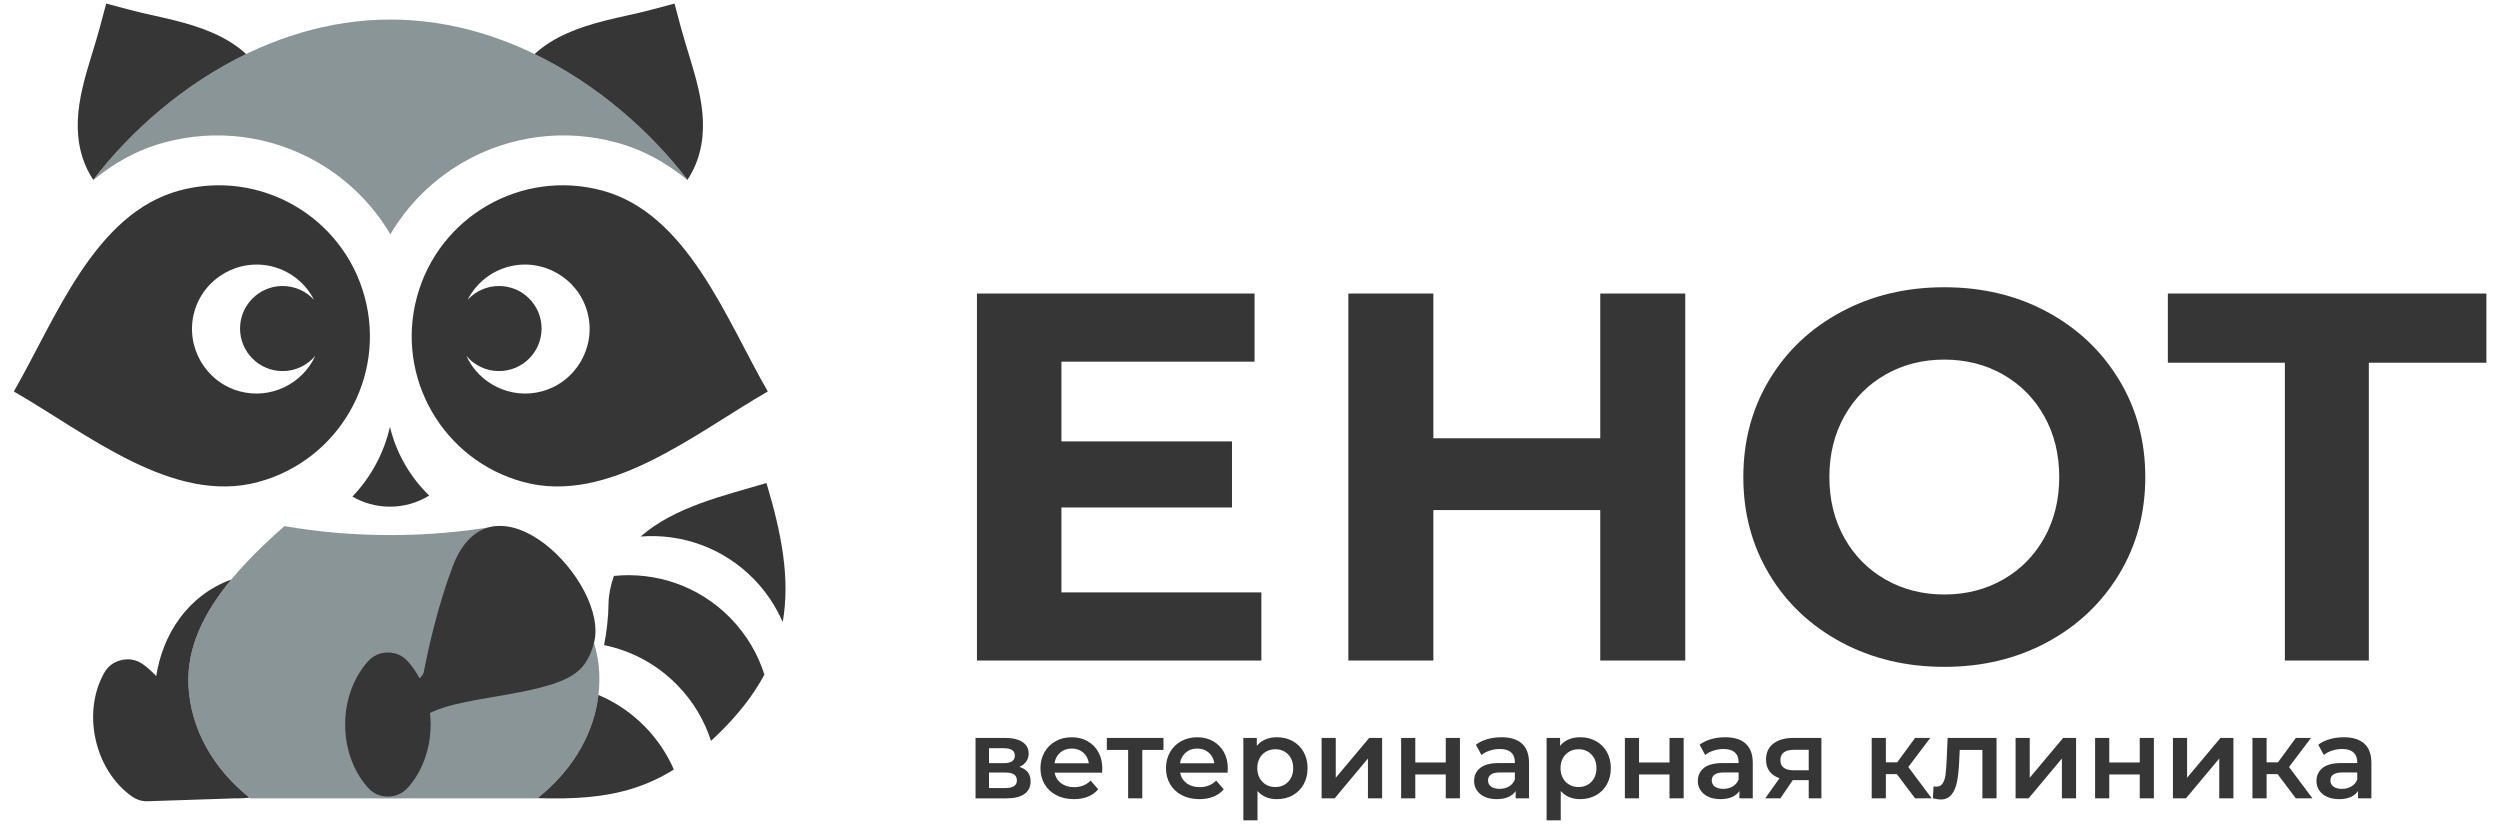 <?xml version="1.0" encoding="UTF-8"?> <svg xmlns="http://www.w3.org/2000/svg" width="176" height="58" viewBox="0 0 176 58" fill="none"> <path d="M118.642 20.665V46.503H112.658V35.91H100.909V46.503H94.924V20.665H100.909V30.852H112.658V20.665H118.642ZM88.801 41.705V46.503H68.777V20.665H88.321V25.463H74.725V31.074H86.732V35.725H74.725V41.705H88.801ZM175.042 25.537H166.766V46.503H160.855V25.537H152.617V20.665H175.042V25.537ZM136.879 46.946C134.194 46.946 131.775 46.368 129.62 45.211C127.465 44.055 125.777 42.462 124.558 40.431C123.339 38.401 122.73 36.119 122.73 33.584C122.73 31.049 123.339 28.767 124.558 26.737C125.777 24.707 127.465 23.113 129.62 21.957C131.775 20.8 134.194 20.222 136.879 20.222C139.563 20.222 141.977 20.8 144.12 21.957C146.263 23.114 147.95 24.707 149.181 26.737C150.413 28.767 151.028 31.05 151.028 33.584C151.028 36.119 150.413 38.401 149.181 40.431C147.95 42.462 146.263 44.055 144.12 45.211C141.977 46.368 139.563 46.946 136.879 46.946ZM136.879 41.852C138.406 41.852 139.785 41.502 141.017 40.8C142.248 40.099 143.215 39.121 143.917 37.866C144.619 36.611 144.97 35.184 144.97 33.584C144.97 31.985 144.619 30.557 143.917 29.302C143.215 28.047 142.248 27.069 141.017 26.368C139.785 25.666 138.406 25.316 136.879 25.316C135.352 25.316 133.973 25.666 132.741 26.368C131.51 27.069 130.543 28.047 129.841 29.302C129.139 30.557 128.788 31.985 128.788 33.584C128.788 35.184 129.139 36.611 129.841 37.866C130.543 39.121 131.51 40.099 132.741 40.8C133.973 41.502 135.352 41.852 136.879 41.852Z" fill="#363636"></path> <path fill-rule="evenodd" clip-rule="evenodd" d="M27.481 1.376C36.189 1.376 43.872 6.741 48.444 12.715C47.871 12.239 47.259 11.8 46.6 11.404C45.586 10.796 44.502 10.329 43.36 10.022C39.73 9.044 35.877 9.545 32.619 11.418C30.472 12.653 28.712 14.406 27.481 16.496C26.251 14.406 24.491 12.653 22.344 11.418C19.085 9.545 15.233 9.044 11.603 10.022C9.631 10.553 7.957 11.51 6.502 12.737C11.072 6.754 18.763 1.376 27.481 1.376V1.376Z" fill="#8A9597"></path> <path fill-rule="evenodd" clip-rule="evenodd" d="M6.564 12.657C6.491 12.546 6.42 12.433 6.354 12.317C6.06 11.811 5.84 11.264 5.697 10.697C4.937 7.695 6.276 4.75 7.034 1.909L7.476 0.25L9.137 0.692C10.199 0.974 11.284 1.178 12.351 1.449C14.163 1.909 15.979 2.556 17.329 3.805C12.963 5.919 9.237 9.181 6.564 12.657H6.564ZM48.399 12.657C48.472 12.546 48.542 12.433 48.609 12.317C48.902 11.811 49.122 11.264 49.265 10.697C50.025 7.695 48.686 4.75 47.929 1.909L47.486 0.25L45.825 0.692C44.764 0.974 43.679 1.178 42.612 1.449C40.799 1.909 38.984 2.556 37.634 3.805C42 5.919 45.725 9.181 48.399 12.657H48.399Z" fill="#363636"></path> <path fill-rule="evenodd" clip-rule="evenodd" d="M13.268 48.273C13.054 44.013 16.257 40.355 20.027 37.038C22.384 37.449 24.887 37.67 27.481 37.67C30.078 37.67 32.583 37.449 34.942 37.037C38.764 39.974 41.979 43.273 42.183 47.313C42.357 50.782 40.66 53.96 37.822 56.206H17.629C15.072 54.184 13.426 51.396 13.269 48.273H13.268Z" fill="#8A9597"></path> <path fill-rule="evenodd" clip-rule="evenodd" d="M30.217 34.886C29.414 35.383 28.466 35.67 27.452 35.67C26.489 35.67 25.586 35.411 24.809 34.959C26.115 33.596 27.032 31.896 27.453 30.051C27.895 31.89 28.857 33.572 30.217 34.886ZM12.636 13.412C6.64 15.027 3.934 22.418 0.973 27.56C6.12 30.518 12.176 35.55 18.172 33.935C23.845 32.407 27.203 26.575 25.674 20.908C24.145 15.241 18.308 11.885 12.636 13.412H12.636ZM42.391 13.412C48.387 15.027 51.093 22.418 54.053 27.56C48.907 30.518 42.85 35.55 36.854 33.935C31.182 32.407 27.823 26.575 29.352 20.908C30.881 15.241 36.719 11.885 42.391 13.412H42.391ZM35.783 18.781C34.497 19.127 33.487 20 32.922 21.105C33.47 20.509 34.256 20.135 35.13 20.135C36.786 20.135 38.127 21.476 38.127 23.129C38.127 24.783 36.786 26.124 35.13 26.124C34.206 26.124 33.379 25.705 32.829 25.048C33.734 27.029 35.98 28.135 38.148 27.551C40.561 26.901 42.005 24.395 41.355 21.984C40.704 19.573 38.196 18.131 35.783 18.781V18.781ZM19.244 18.781C20.529 19.127 21.54 20 22.105 21.105C21.557 20.509 20.77 20.135 19.896 20.135C18.241 20.135 16.899 21.476 16.899 23.129C16.899 24.783 18.241 26.124 19.896 26.124C20.821 26.124 21.648 25.705 22.197 25.048C21.293 27.029 19.047 28.135 16.878 27.551C14.465 26.901 13.022 24.395 13.672 21.984C14.322 19.573 16.831 18.131 19.244 18.781V18.781Z" fill="#363636"></path> <path fill-rule="evenodd" clip-rule="evenodd" d="M16.283 40.798C13.169 41.936 11.447 44.711 10.997 47.598C10.713 47.285 10.403 47.008 10.074 46.772C9.622 46.448 9.108 46.344 8.564 46.464C8.021 46.585 7.6 46.898 7.328 47.384C6.607 48.67 6.349 50.349 6.732 52.067C7.115 53.784 8.062 55.194 9.262 56.053C9.583 56.283 9.934 56.402 10.305 56.409L10.306 56.41L10.314 56.409C10.373 56.41 10.433 56.408 10.493 56.404L16.501 56.206L16.498 56.203C16.566 56.205 16.635 56.206 16.704 56.206C17.021 56.206 17.309 56.188 17.568 56.157C15.046 54.14 13.424 51.371 13.268 48.273C13.132 45.56 14.383 43.09 16.282 40.798L16.283 40.798Z" fill="#363636"></path> <path fill-rule="evenodd" clip-rule="evenodd" d="M25.901 55.449C24.917 54.349 24.299 52.767 24.299 51.007C24.299 49.248 24.917 47.665 25.901 46.566C26.272 46.152 26.751 45.938 27.308 45.938C27.864 45.938 28.343 46.152 28.714 46.566C29.029 46.917 29.306 47.318 29.537 47.758C29.701 47.606 29.808 47.458 29.834 47.318C30.131 45.727 30.832 42.625 31.855 39.911C34.63 32.551 43.012 41.094 41.803 45.31C41.355 46.87 40.68 47.599 38.781 48.197C36.245 48.996 32.831 49.182 30.779 49.971C30.607 50.038 30.437 50.111 30.271 50.189C30.301 50.457 30.316 50.73 30.316 51.007C30.316 52.767 29.698 54.349 28.714 55.449C28.343 55.863 27.864 56.077 27.308 56.077C26.751 56.077 26.272 55.863 25.901 55.449L25.901 55.449Z" fill="#363636"></path> <path fill-rule="evenodd" clip-rule="evenodd" d="M53.959 34.004C55.029 37.569 55.639 40.751 55.102 43.797C54.627 42.696 53.947 41.662 53.058 40.754C50.896 38.545 47.962 37.548 45.102 37.771C47.505 35.663 51.027 34.883 53.959 34.004H53.959ZM47.438 54.176C45.565 55.338 43.657 55.909 41.374 56.117C40.826 56.166 40.256 56.195 39.659 56.206H38.479C38.271 56.203 38.061 56.198 37.847 56.191L37.847 56.19C37.997 56.071 38.142 55.949 38.283 55.823L38.284 55.823L38.291 55.817C40.42 53.969 41.818 51.569 42.129 48.925C43.324 49.428 44.441 50.172 45.404 51.156C46.287 52.058 46.965 53.084 47.438 54.176ZM53.813 47.495C53.049 48.921 51.958 50.339 50.462 51.776C50.325 51.906 50.19 52.033 50.055 52.157C49.594 50.725 48.803 49.376 47.678 48.227C46.225 46.742 44.422 45.805 42.528 45.417C42.704 44.503 42.831 43.506 42.84 42.506C42.846 41.903 42.98 41.218 43.221 40.545C46.156 40.246 49.195 41.236 51.418 43.507C52.557 44.671 53.355 46.042 53.813 47.495L53.813 47.495Z" fill="#363636"></path> <path d="M71.764 53.989C72.29 54.149 72.554 54.489 72.554 55.009C72.554 55.392 72.41 55.687 72.123 55.894C71.836 56.101 71.41 56.205 70.847 56.205H68.678V51.95H70.759C71.28 51.95 71.687 52.045 71.98 52.236C72.272 52.428 72.418 52.699 72.418 53.049C72.418 53.267 72.361 53.456 72.247 53.615C72.132 53.774 71.971 53.899 71.764 53.989V53.989ZM69.627 53.726H70.671C71.187 53.726 71.445 53.548 71.445 53.193C71.445 52.847 71.187 52.675 70.671 52.675H69.627V53.726ZM70.767 55.479C71.315 55.479 71.589 55.301 71.589 54.945C71.589 54.76 71.525 54.62 71.397 54.527C71.27 54.434 71.07 54.388 70.799 54.388H69.627V55.479H70.767ZM77.602 54.101C77.602 54.17 77.597 54.268 77.586 54.395H74.244C74.303 54.709 74.456 54.957 74.703 55.141C74.95 55.324 75.257 55.416 75.624 55.416C76.092 55.416 76.477 55.261 76.78 54.953L77.315 55.567C77.123 55.795 76.881 55.968 76.589 56.085C76.296 56.202 75.967 56.26 75.6 56.26C75.132 56.26 74.72 56.167 74.364 55.981C74.008 55.795 73.733 55.536 73.538 55.204C73.344 54.873 73.247 54.497 73.247 54.077C73.247 53.663 73.342 53.29 73.531 52.957C73.719 52.625 73.981 52.366 74.316 52.181C74.651 51.995 75.028 51.902 75.449 51.902C75.863 51.902 76.234 51.993 76.561 52.177C76.888 52.36 77.143 52.617 77.326 52.949C77.51 53.282 77.602 53.665 77.602 54.101L77.602 54.101ZM75.449 52.698C75.13 52.698 74.86 52.793 74.639 52.981C74.419 53.17 74.284 53.421 74.237 53.734H76.653C76.61 53.426 76.48 53.177 76.262 52.985C76.044 52.794 75.773 52.698 75.449 52.698ZM81.908 52.794H80.417V56.204H79.42V52.794H77.921V51.949H81.908V52.794ZM86.438 54.101C86.438 54.17 86.433 54.268 86.422 54.395H83.081C83.139 54.709 83.292 54.957 83.539 55.141C83.786 55.324 84.094 55.415 84.46 55.415C84.928 55.415 85.314 55.261 85.617 54.953L86.151 55.567C85.96 55.795 85.718 55.968 85.425 56.085C85.133 56.202 84.803 56.26 84.436 56.26C83.968 56.26 83.556 56.167 83.2 55.981C82.844 55.795 82.569 55.536 82.375 55.204C82.181 54.872 82.084 54.496 82.084 54.077C82.084 53.663 82.178 53.289 82.367 52.957C82.556 52.625 82.817 52.366 83.152 52.18C83.487 51.995 83.865 51.902 84.285 51.902C84.7 51.902 85.07 51.993 85.397 52.176C85.724 52.36 85.98 52.617 86.163 52.949C86.347 53.281 86.438 53.665 86.438 54.101L86.438 54.101ZM84.285 52.698C83.966 52.698 83.696 52.792 83.476 52.981C83.255 53.17 83.121 53.421 83.073 53.734H85.489C85.447 53.426 85.317 53.176 85.099 52.985C84.88 52.794 84.609 52.698 84.285 52.698ZM89.891 51.901C90.306 51.901 90.677 51.992 91.004 52.172C91.331 52.353 91.587 52.608 91.773 52.937C91.96 53.267 92.053 53.647 92.053 54.077C92.053 54.507 91.96 54.888 91.773 55.22C91.587 55.552 91.331 55.809 91.004 55.989C90.677 56.17 90.306 56.26 89.891 56.26C89.317 56.26 88.863 56.069 88.528 55.686V57.75H87.531V51.949H88.48V52.507C88.645 52.305 88.848 52.154 89.09 52.053C89.332 51.952 89.599 51.901 89.891 51.901V51.901ZM89.78 55.407C90.147 55.407 90.448 55.285 90.685 55.041C90.921 54.797 91.04 54.475 91.04 54.077C91.04 53.678 90.921 53.357 90.685 53.113C90.448 52.868 90.147 52.746 89.78 52.746C89.541 52.746 89.325 52.801 89.134 52.91C88.942 53.018 88.791 53.174 88.679 53.376C88.568 53.578 88.512 53.811 88.512 54.077C88.512 54.343 88.568 54.576 88.679 54.778C88.791 54.98 88.942 55.135 89.134 55.244C89.325 55.353 89.541 55.408 89.78 55.408V55.407ZM93.041 51.949H94.038V54.754L96.391 51.949H97.3V56.204H96.303V53.399L93.959 56.204H93.041V51.949ZM98.64 51.949H99.637V53.678H101.782V51.949H102.779V56.204H101.782V54.523H99.637V56.204H98.64V51.949ZM105.706 51.901C106.333 51.901 106.813 52.051 107.146 52.352C107.478 52.652 107.644 53.105 107.644 53.71V56.204H106.703V55.686C106.581 55.872 106.406 56.014 106.18 56.113C105.954 56.211 105.682 56.26 105.363 56.26C105.044 56.26 104.765 56.206 104.526 56.097C104.287 55.988 104.102 55.836 103.971 55.642C103.841 55.449 103.776 55.23 103.776 54.985C103.776 54.603 103.918 54.296 104.203 54.065C104.487 53.834 104.935 53.718 105.546 53.718H106.647V53.654C106.647 53.357 106.558 53.129 106.38 52.969C106.202 52.81 105.937 52.73 105.586 52.73C105.347 52.73 105.112 52.767 104.881 52.842C104.649 52.916 104.454 53.02 104.294 53.153L103.904 52.427C104.127 52.257 104.395 52.127 104.709 52.037C105.023 51.947 105.355 51.902 105.706 51.902V51.901ZM105.57 55.535C105.82 55.535 106.042 55.478 106.236 55.364C106.43 55.249 106.567 55.086 106.647 54.874V54.38H105.618C105.044 54.38 104.757 54.568 104.757 54.945C104.757 55.126 104.829 55.27 104.972 55.376C105.116 55.482 105.315 55.535 105.57 55.535L105.57 55.535ZM111.241 51.901C111.655 51.901 112.026 51.992 112.353 52.172C112.68 52.353 112.937 52.608 113.123 52.937C113.309 53.267 113.402 53.647 113.402 54.077C113.402 54.507 113.309 54.888 113.123 55.22C112.937 55.552 112.68 55.809 112.353 55.989C112.026 56.17 111.655 56.26 111.241 56.26C110.666 56.26 110.212 56.069 109.877 55.686V57.75H108.88V51.949H109.829V52.507C109.994 52.305 110.197 52.154 110.439 52.053C110.681 51.952 110.948 51.901 111.241 51.901V51.901ZM111.129 55.407C111.496 55.407 111.797 55.285 112.034 55.041C112.271 54.797 112.389 54.475 112.389 54.077C112.389 53.678 112.271 53.357 112.034 53.113C111.797 52.868 111.496 52.746 111.129 52.746C110.89 52.746 110.674 52.801 110.483 52.91C110.291 53.018 110.14 53.174 110.028 53.376C109.917 53.578 109.861 53.811 109.861 54.077C109.861 54.343 109.917 54.576 110.028 54.778C110.14 54.98 110.291 55.135 110.483 55.244C110.674 55.353 110.89 55.408 111.129 55.408V55.407ZM114.391 51.949H115.388V53.678H117.533V51.949H118.53V56.204H117.533V54.523H115.388V56.204H114.391V51.949ZM121.457 51.901C122.084 51.901 122.564 52.051 122.896 52.352C123.229 52.652 123.395 53.105 123.395 53.71V56.204H122.454V55.686C122.331 55.872 122.157 56.014 121.931 56.113C121.705 56.211 121.433 56.26 121.114 56.26C120.795 56.26 120.516 56.206 120.276 56.097C120.037 55.988 119.852 55.836 119.722 55.642C119.592 55.449 119.527 55.23 119.527 54.985C119.527 54.603 119.669 54.296 119.953 54.065C120.238 53.834 120.686 53.718 121.297 53.718H122.398V53.654C122.398 53.357 122.309 53.129 122.131 52.969C121.952 52.81 121.688 52.73 121.337 52.73C121.098 52.73 120.862 52.767 120.631 52.842C120.4 52.916 120.204 53.02 120.045 53.153L119.654 52.427C119.878 52.257 120.146 52.127 120.46 52.037C120.774 51.947 121.106 51.902 121.457 51.902V51.901ZM121.321 55.535C121.571 55.535 121.793 55.478 121.987 55.364C122.181 55.249 122.318 55.086 122.398 54.874V54.38H121.369C120.795 54.38 120.508 54.568 120.508 54.945C120.508 55.126 120.579 55.27 120.723 55.376C120.866 55.482 121.066 55.535 121.321 55.535L121.321 55.535ZM128.227 51.949V56.204H127.334V54.922H126.21L125.34 56.204H124.272L125.277 54.786C124.968 54.68 124.733 54.516 124.571 54.296C124.409 54.076 124.328 53.803 124.328 53.479C124.328 52.99 124.5 52.613 124.846 52.348C125.192 52.082 125.667 51.949 126.274 51.949H128.227ZM126.305 52.786C125.662 52.786 125.34 53.028 125.34 53.511C125.34 53.989 125.652 54.228 126.274 54.228H127.334V52.786H126.305H126.305ZM133.539 54.499H132.765V56.204H131.768V51.949H132.765V53.67H133.563L134.823 51.949H135.891L134.344 53.997L135.995 56.204H134.823L133.539 54.499ZM140.557 51.949V56.204H139.56V52.794H137.965L137.925 53.639C137.898 54.202 137.847 54.673 137.769 55.053C137.692 55.433 137.562 55.733 137.379 55.953C137.195 56.174 136.944 56.284 136.625 56.284C136.476 56.284 136.293 56.255 136.075 56.197L136.123 55.36C136.197 55.376 136.261 55.384 136.314 55.384C136.516 55.384 136.668 55.303 136.769 55.141C136.87 54.979 136.935 54.785 136.964 54.559C136.993 54.333 137.019 54.011 137.04 53.591L137.112 51.95H140.557V51.949ZM141.897 51.949H142.893V54.754L145.246 51.949H146.155V56.204H145.158V53.4L142.814 56.204H141.897V51.949ZM147.495 51.949H148.492V53.678H150.637V51.949H151.634V56.204H150.637V54.523H148.492V56.204H147.495V51.949ZM152.974 51.949H153.971V54.754L156.323 51.949H157.233V56.204H156.236V53.4L153.891 56.204H152.974V51.949ZM160.343 54.499H159.569V56.204H158.572V51.949H159.569V53.67H160.367L161.627 51.949H162.695L161.148 53.997L162.799 56.204H161.627L160.343 54.499ZM165.008 51.902C165.635 51.902 166.115 52.052 166.448 52.352C166.78 52.652 166.946 53.105 166.946 53.711V56.204H166.005V55.687C165.883 55.873 165.709 56.015 165.483 56.113C165.257 56.211 164.984 56.26 164.665 56.26C164.346 56.26 164.067 56.206 163.828 56.097C163.589 55.988 163.404 55.837 163.274 55.643C163.143 55.449 163.078 55.23 163.078 54.985C163.078 54.603 163.22 54.296 163.505 54.065C163.789 53.834 164.237 53.718 164.849 53.718H165.949V53.655C165.949 53.357 165.86 53.129 165.682 52.969C165.504 52.81 165.239 52.73 164.889 52.73C164.649 52.73 164.414 52.768 164.183 52.842C163.951 52.916 163.756 53.02 163.597 53.153L163.206 52.428C163.429 52.258 163.697 52.127 164.011 52.037C164.325 51.947 164.657 51.902 165.008 51.902V51.902ZM164.872 55.535C165.122 55.535 165.344 55.478 165.538 55.364C165.732 55.249 165.869 55.086 165.949 54.874V54.38H164.92C164.346 54.38 164.059 54.568 164.059 54.946C164.059 55.126 164.131 55.27 164.274 55.376C164.418 55.482 164.617 55.535 164.872 55.535L164.872 55.535Z" fill="#363636"></path> </svg> 